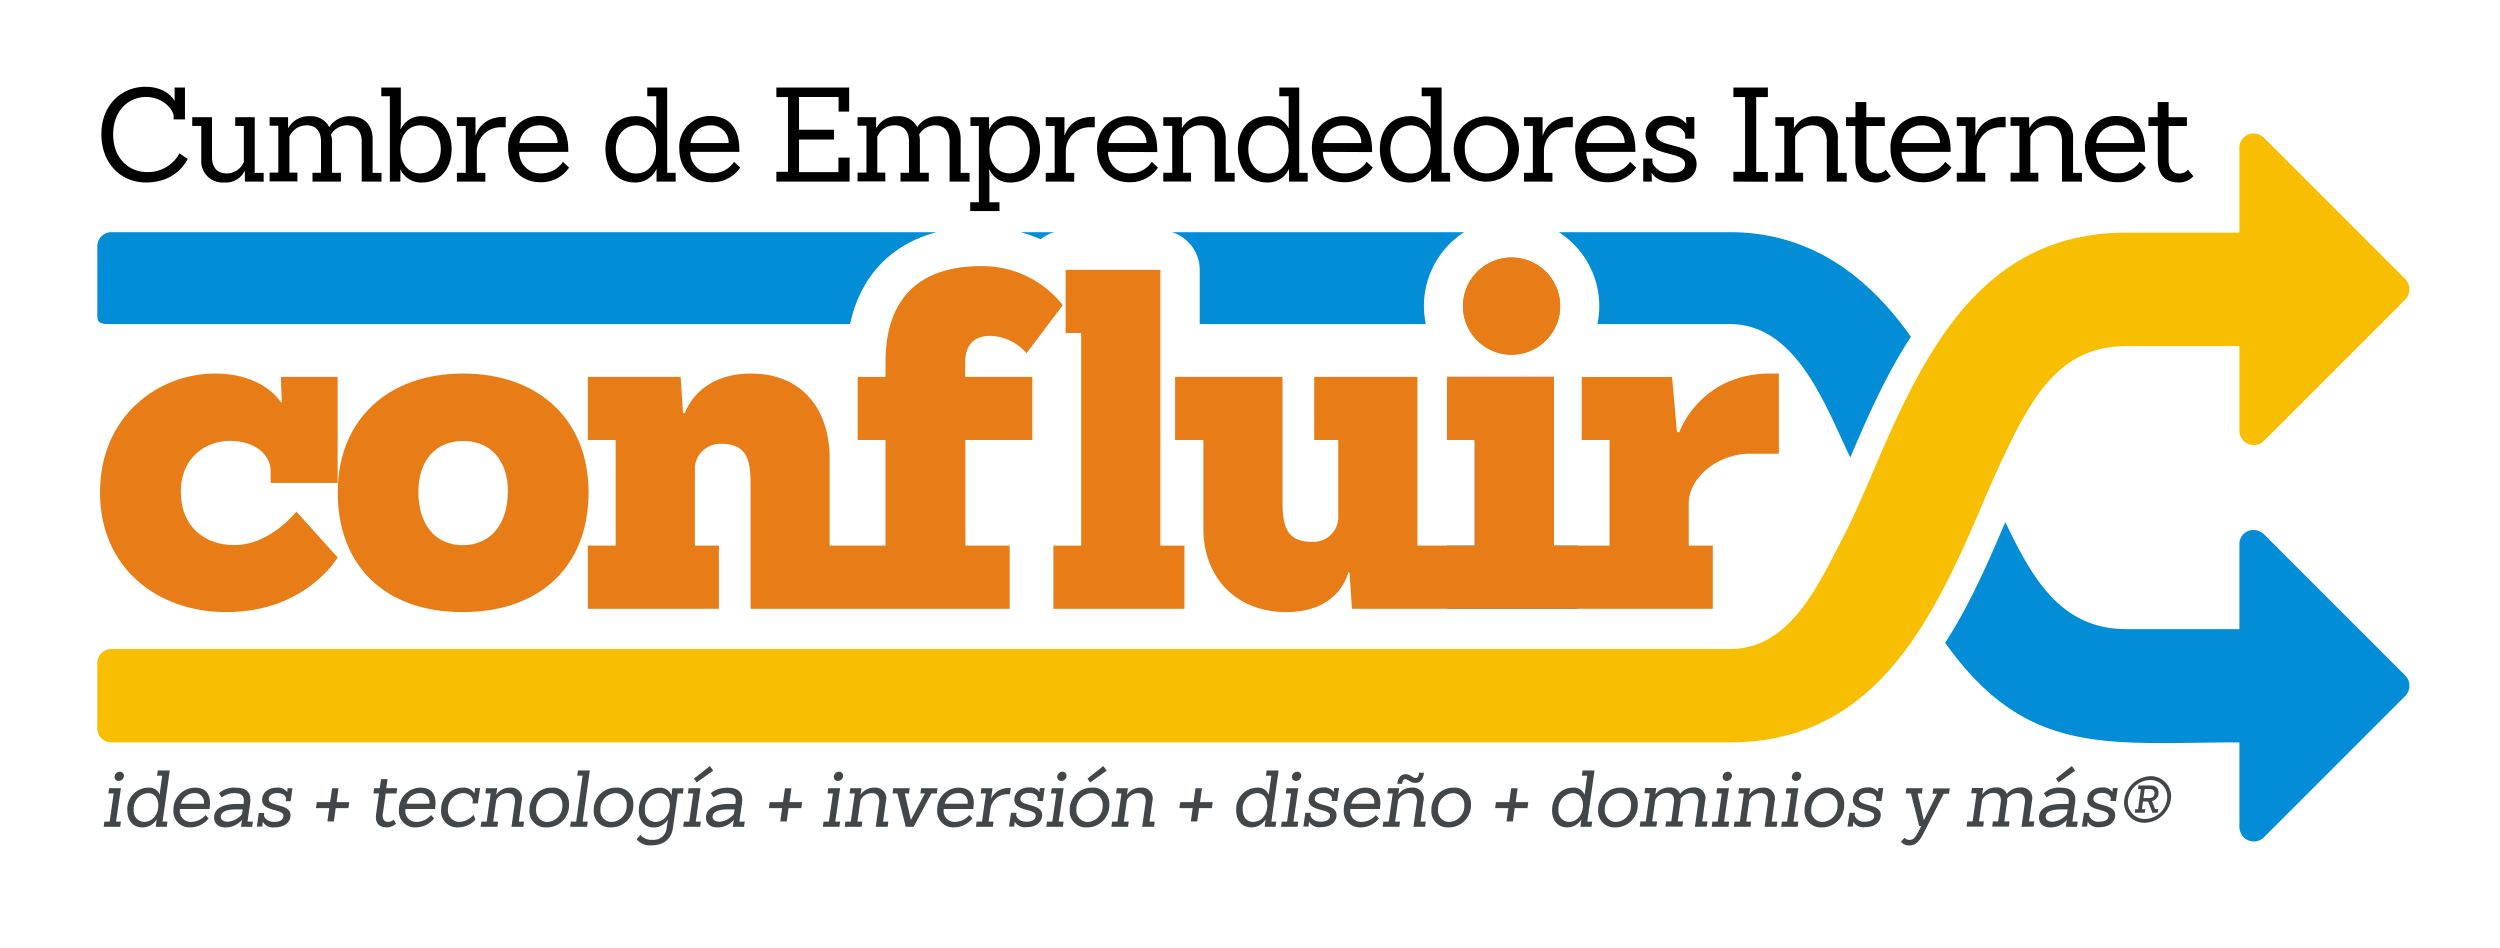 <?xml version="1.0" encoding="UTF-8"?> <svg xmlns="http://www.w3.org/2000/svg" id="Layer_1" data-name="Layer 1" viewBox="0 0 512 194.2"><defs><style>.cls-1{fill:none;}.cls-2{fill:#038dd6;}.cls-3{fill:#f8bf02;}.cls-4{fill:#424649;}.cls-5{fill:#e87d17;}</style></defs><path class="cls-1" d="M354.24,47.55H22.83a2.86,2.86,0,0,0-2.9,2.9V64.78c0,1.56,1.16,1.59,2.68,1.59H354.24c13.68,0,19.48,16.37,24.73,27.33,3.63-8.52,7.34-16.94,12.42-24.74-9.15-12.86-21-21.41-37.15-21.41"></path><path class="cls-1" d="M410.69,106.91c-3.62,8.52-7.34,17-12.32,24.74,13.21,18.56,26.3,20.53,44.42,20.53,4.88,0,10.13-.14,15.84-.14v17.4a3,3,0,0,0,2.9,2.9,3,3,0,0,0,2.08-.82l29-29a3,3,0,0,0,0-4.16L463.7,109.45a3.31,3.31,0,0,0-2.17-.91,2.86,2.86,0,0,0-2.9,2.9v17.4h-23.2c-13.68,0-19.48-11-24.74-21.93"></path><path class="cls-1" d="M461.53,27.35a2.86,2.86,0,0,0-2.9,2.9v17.4h-23.2c-29.45,0-41.23,24.28-51.29,47.66-2.17,5.17-4.44,10.42-7.07,15.5-5.07,9.78-10.78,22.12-22.83,22.12H22.83a2.86,2.86,0,0,0-2.9,2.9v13.31a2.86,2.86,0,0,0,2.9,2.9H354.24c29.45,0,41.23-24.29,51.29-47.67C407.7,99.21,410,94,412.59,88.88c5.08-9.79,10.79-18,22.84-18h23.2V88.24a2.92,2.92,0,0,0,2.9,2.9,3,3,0,0,0,2.08-.81l29-29a3.06,3.06,0,0,0,0-4.17L463.7,28.25a3.35,3.35,0,0,0-2.17-.9"></path><polygon class="cls-2" points="296.34 124.68 296.34 111.74 302.04 111.74 302.04 90.11 296.34 90.11 296.34 77.17 318.26 77.17 318.26 111.74 323.19 111.74 323.19 124.68 296.34 124.68"></polygon><path class="cls-2" d="M354.24,47.55h-35a18,18,0,0,1,8.29,15.14,18.52,18.52,0,0,1-.38,3.68h27.05c13.68,0,19.48,16.37,24.74,27.33,3.62-8.52,7.33-16.94,12.42-24.73C382.24,56.09,370.37,47.55,354.24,47.55Z"></path><path class="cls-2" d="M299.86,47.55H240a8.08,8.08,0,0,1,5.7,7.7V66.37H292a18.52,18.52,0,0,1-.38-3.68A18,18,0,0,1,299.86,47.55Z"></path><path class="cls-2" d="M215.93,47.55H209A30.82,30.82,0,0,1,213.13,49,8,8,0,0,1,215.93,47.55Z"></path><path class="cls-2" d="M22.83,47.55a2.87,2.87,0,0,0-2.9,2.9V64.78c0,1.56,1.15,1.59,2.68,1.59H174.09c2.11-9.75,8.33-16.34,17.74-18.82Z"></path><path class="cls-2" d="M410.69,106.91c-3.62,8.52-7.34,17-12.32,24.74,13.21,18.56,26.3,20.53,44.42,20.53,4.88,0,10.13-.14,15.84-.14v17.4a3,3,0,0,0,2.9,2.9,3,3,0,0,0,2.08-.82l29-29a3,3,0,0,0,0-4.16L463.7,109.45a3.31,3.31,0,0,0-2.17-.91,2.86,2.86,0,0,0-2.9,2.9v17.4h-23.2c-13.68,0-19.48-11-24.74-21.93"></path><path class="cls-3" d="M461.53,27.35a2.86,2.86,0,0,0-2.9,2.9v17.4h-23.2c-29.45,0-41.23,24.28-51.29,47.66-2.17,5.17-4.44,10.42-7.07,15.5-5.07,9.78-10.78,22.12-22.83,22.12H22.83a2.86,2.86,0,0,0-2.9,2.9v13.31a2.86,2.86,0,0,0,2.9,2.9H354.24c29.45,0,41.23-24.29,51.29-47.67C407.7,99.21,410,94,412.59,88.88c5.08-9.79,10.79-18,22.84-18h23.2V88.24a2.92,2.92,0,0,0,2.9,2.9,3,3,0,0,0,2.08-.81l29-29a3.06,3.06,0,0,0,0-4.17L463.7,28.25a3.35,3.35,0,0,0-2.17-.9"></path><path class="cls-4" d="M440.81,166.45l-.73-1.94c-.1-.24-.16-.36-.37-.36h-.83l-.21,1.57h.69l-.11.73h-2.06l.11-.73h.58l.56-4.11h-.58l.11-.74h2.47c.94,0,1.62.45,1.62,1.4a1.72,1.72,0,0,1-1.35,1.79,2.2,2.2,0,0,1,.22.48l.44,1.16H442l-.11.75Zm-.79-3c.82,0,1.22-.37,1.22-1.06,0-.51-.37-.79-1-.79h-1l-.26,1.85Z"></path><path class="cls-4" d="M439.15,168.51a4.15,4.15,0,0,1-4.15-4.24,5.63,5.63,0,0,1,5.5-5.31,4.16,4.16,0,0,1,4.15,4.25A5.63,5.63,0,0,1,439.15,168.51Zm4.7-5.24a3.42,3.42,0,0,0-3.46-3.52,4.64,4.64,0,0,0-4.6,4.45,3.43,3.43,0,0,0,3.47,3.53A4.64,4.64,0,0,0,443.85,163.27Z"></path><path class="cls-5" d="M69.15,114.16s-6.47,11.2-22.79,11.2c-14.2,0-25.88-9.08-25.88-24.53C20.48,85.09,32.55,76.5,44,76.5c10.14,0,13.52,5.89,13.52,5.89h.19l-.19-5.21H69.15V98.9H55.43V96.29c-.19-3.47-3.47-6-8.4-6-4.63,0-10,3.18-10,10.43s5,10.91,10.91,10.91c7.44,0,12.75-6.86,12.75-6.86Z"></path><path class="cls-5" d="M69.17,100.83C69.17,86,79.41,76.5,94.85,76.5s25.69,9.46,25.69,24.33-9.66,24.53-25.78,24.53S69.17,115.7,69.17,100.83Zm34.86-.09c0-6.47-3.57-10.43-9.18-10.43s-9.17,4-9.17,10.43,3.28,10.91,9.08,10.91S104,107.21,104,100.74Z"></path><path class="cls-5" d="M197.67,74.18c0-2.6,1.06-5.4,5.12-5.4a10.16,10.16,0,0,1,7.43,3.57l7.44-9.85a20.94,20.94,0,0,0-16.71-8c-12.84,0-19.6,6.76-19.6,19.7v3h-5.7V90.11h5.7v21.63H169.91V93.59c-.1-9.85-5.7-17.09-16.13-17.09-11,0-13.52,8.11-13.52,8.11h-.38l-.49-7.43h-19V90.11h5.7v21.63h-5.7v12.94h26.84V111.74h-4.92V95.52a5.25,5.25,0,0,1,5.41-4.63c5.4,0,6,3.57,6,8.4v25.39h53.07V111.74h-9.08V90.11h13.71V77.18H197.67Z"></path><polygon class="cls-5" points="237.65 111.74 237.65 55.26 218.24 55.26 218.24 68.2 221.43 68.2 221.43 111.74 215.73 111.74 215.73 124.68 242.57 124.68 242.57 111.74 237.65 111.74"></polygon><path class="cls-5" d="M309.57,72.64a9.95,9.95,0,1,1,9.95-10A9.94,9.94,0,0,1,309.57,72.64Z"></path><path class="cls-5" d="M309.57,72.64a9.95,9.95,0,1,0-9.95-10A9.94,9.94,0,0,0,309.57,72.64Z"></path><path class="cls-5" d="M362.56,76.5c-14.48,0-18.64,12-18.64,12h-.48l-1-11.29H323.94V90.11h5.69v21.63H318.26V77.18H296.34V90.11H302v21.63H290.29V77.18H269.15V90.11h4.92v16.23a5.1,5.1,0,0,1-5.41,4.63c-5.4,0-6-3.57-6-8.4V77.18h-22V90.11h5.79v18.16c0,9.85,6.57,17.09,17,17.09,11,0,12.65-8.11,12.65-8.11h.29l.48,7.43h73.91V111.74h-4.93v-8.59c0-5.6,6.28-10.23,12.46-10.23h6V76.5Z"></path><g id="Cumbre_de_Emprendedores_Internet" data-name="Cumbre de Emprendedores Internet"><path d="M38.44,32.55c-.43.83-2.57,4.82-8.56,4.82-5.09,0-9.12-3.86-9.12-9.92s4.27-9.68,9-9.68c3.51,0,5.25,1.71,6,2.87l0-2.71h2.12v6.52H35.57v-.59c0-1.45-2.28-4-5.69-4-3.22,0-6.7,2.47-6.7,7.65s3.48,7.73,6.84,7.73a7.29,7.29,0,0,0,6.73-3.84Z"></path><path d="M50.15,37.19V35.07h-.08a4.27,4.27,0,0,1-4.18,2.3,4.35,4.35,0,0,1-4.67-4.66V25.79H39.37V24h4.05v8.18c0,2,1,3.33,2.95,3.33a3.77,3.77,0,0,0,3.57-2.34V25.79H48.17V24h4v11.4H54v1.8Z"></path><path d="M74.08,37.19V29c0-2-1-3.33-3-3.33a3.81,3.81,0,0,0-3.3,1.9A4.86,4.86,0,0,1,68,28.66v6.73h1.82v1.8H64v-1.8h1.74V29c0-2-.94-3.33-2.92-3.33A3.79,3.79,0,0,0,59.27,28v7.35h1.64v1.8H55.22v-1.8H57v-9.6H55.22V24H59l0,2.15h.08a4.73,4.73,0,0,1,4.35-2.34,4.14,4.14,0,0,1,4,2.23,4.85,4.85,0,0,1,4.32-2.23c2.89,0,4.56,1.85,4.56,4.67v6.92h1.82v1.8Z"></path><path d="M79.84,37.19V19.72H78.09V17.93h4v7.45c0,.11-.08,1.05-.08,1.05h.08a4.59,4.59,0,0,1,4.4-2.63c3.65,0,6,2.76,6,6.71,0,4.18-2.47,6.86-6,6.86A4.62,4.62,0,0,1,82,34.67h0v2.52Zm10.43-6.66c0-3-1.85-4.85-4.16-4.85S82,27.42,82,30.56s1.77,4.94,4.07,4.94S90.27,33.51,90.27,30.53Z"></path><path d="M93.57,37.19v-1.8h1.82v-9.6H93.57V24h3.81v3.67h.08s.91-3.73,5.76-3.73h.35v2.12h-.91a4.87,4.87,0,0,0-5,4.83v4.51h1.74v1.8Z"></path><path d="M106.33,31.1a4.32,4.32,0,0,0,4.45,4.4,5.31,5.31,0,0,0,4.51-2.36l1.26,1.18a6.84,6.84,0,0,1-5.9,3c-3.62,0-6.58-2.54-6.58-6.84a6.33,6.33,0,0,1,6.31-6.73c3.94,0,6,2.58,6,7v.35Zm7.86-1.8a3.54,3.54,0,0,0-3.73-3.62,4,4,0,0,0-4.08,3.62Z"></path><path d="M134.46,37.19V34.56h0A4.7,4.7,0,0,1,130,37.37c-3.57,0-6-2.68-6-6.86,0-4,2.42-6.71,6.06-6.71a4.52,4.52,0,0,1,4.35,2.5h0s0-.46,0-.75V19.72h-1.85V17.93h4.08V35.39h1.74v1.8Zm-.1-6.63c0-3.14-1.88-4.88-4.08-4.88s-4.16,1.82-4.16,4.85,1.74,5,4.16,5S134.36,33.59,134.36,30.56Z"></path><path d="M141.37,31.1a4.33,4.33,0,0,0,4.46,4.4,5.27,5.27,0,0,0,4.5-2.36l1.26,1.18a6.82,6.82,0,0,1-5.9,3c-3.62,0-6.57-2.54-6.57-6.84a6.32,6.32,0,0,1,6.3-6.73c4,0,6,2.58,6,7v.35Zm7.86-1.8a3.53,3.53,0,0,0-3.73-3.62,4,4,0,0,0-4.07,3.62Z"></path><path d="M159,37.19v-2h2.39V19.88H159V17.93h14.91l0,4.93h-2.17v-3h-8.1v6.71h7.16v2h-7.16v6.68h8.07V32.28H174l0,4.91Z"></path><path d="M194.48,37.19V29c0-2-1-3.33-2.95-3.33a3.81,3.81,0,0,0-3.3,1.9,4.86,4.86,0,0,1,.16,1.08v6.73h1.83v1.8h-5.8v-1.8h1.74V29c0-2-.93-3.33-2.92-3.33A3.79,3.79,0,0,0,179.67,28v7.35h1.64v1.8h-5.69v-1.8h1.83v-9.6h-1.83V24h3.81l0,2.15h.09a4.7,4.7,0,0,1,4.34-2.34,4.14,4.14,0,0,1,4,2.23,4.85,4.85,0,0,1,4.32-2.23c2.89,0,4.56,1.85,4.56,4.67v6.92h1.82v1.8Z"></path><path d="M198.7,43.22V41.43h1.77V25.79h-1.72V24h3.81l0,2.44h.06A4.71,4.71,0,0,1,207,23.8c3.57,0,6,2.63,6,6.76,0,4-2.34,6.81-6,6.81a4.56,4.56,0,0,1-4.37-2.62h-.09s.09.85.09,1.23v5.45h2.06v1.79Zm12.18-12.61c0-3.05-1.8-4.93-4.13-4.93-2.07,0-4.11,1.58-4.11,5.12,0,3,2,4.7,4.11,4.7C209.11,35.5,210.88,33.57,210.88,30.61Z"></path><path d="M214.17,37.19v-1.8H216v-9.6h-1.83V24H218v3.67h.08s.91-3.73,5.77-3.73h.35v2.12h-.92a4.88,4.88,0,0,0-5,4.83v4.51H220v1.8Z"></path><path d="M226.93,31.1a4.32,4.32,0,0,0,4.45,4.4,5.29,5.29,0,0,0,4.51-2.36l1.26,1.18a6.82,6.82,0,0,1-5.9,3c-3.62,0-6.57-2.54-6.57-6.84A6.32,6.32,0,0,1,231,23.8c3.94,0,6,2.58,6,7v.35Zm7.86-1.8a3.54,3.54,0,0,0-3.73-3.62A4,4,0,0,0,227,29.3Z"></path><path d="M248.78,37.19V29c0-2-.93-3.33-2.92-3.33A3.78,3.78,0,0,0,242.29,28v7.38h1.64v1.8h-5.69v-1.8h1.83v-9.6h-1.83V24h3.81l0,2.15h.08a4.66,4.66,0,0,1,4.32-2.34c2.89,0,4.58,1.85,4.58,4.67v6.92h1.83v1.8Z"></path><path d="M264,37.19V34.56h0a4.7,4.7,0,0,1-4.48,2.81c-3.57,0-6-2.68-6-6.86,0-4,2.42-6.71,6.06-6.71a4.52,4.52,0,0,1,4.35,2.5h0s0-.46,0-.75V19.72H262V17.93h4.08V35.39h1.74v1.8Zm-.1-6.63c0-3.14-1.88-4.88-4.08-4.88s-4.16,1.82-4.16,4.85,1.75,5,4.16,5S263.92,33.59,263.92,30.56Z"></path><path d="M270.93,31.1a4.33,4.33,0,0,0,4.46,4.4,5.27,5.27,0,0,0,4.5-2.36l1.26,1.18a6.82,6.82,0,0,1-5.9,3c-3.62,0-6.57-2.54-6.57-6.84A6.32,6.32,0,0,1,275,23.8c3.95,0,6,2.58,6,7v.35Zm7.86-1.8a3.53,3.53,0,0,0-3.72-3.62A4,4,0,0,0,271,29.3Z"></path><path d="M293.08,37.19V34.56h0a4.7,4.7,0,0,1-4.48,2.81c-3.57,0-6-2.68-6-6.86,0-4,2.42-6.71,6.07-6.71a4.52,4.52,0,0,1,4.34,2.5h0s0-.46,0-.75V19.72h-1.85V17.93h4.08V35.39h1.74v1.8ZM293,30.56c0-3.14-1.88-4.88-4.08-4.88s-4.16,1.82-4.16,4.85,1.75,5,4.16,5S293,33.59,293,30.56Z"></path><path d="M297.73,30.53a6.68,6.68,0,1,1,13.36,0,6.68,6.68,0,1,1-13.36,0Zm11.11,0c0-3.06-2.1-4.88-4.43-4.88A4.53,4.53,0,0,0,300,30.56c0,3,2,4.94,4.43,4.94S308.84,33.59,308.84,30.56Z"></path><path d="M312.11,37.19v-1.8h1.82v-9.6h-1.82V24h3.81v3.67H316s.91-3.73,5.76-3.73h.35v2.12h-.91a4.87,4.87,0,0,0-5,4.83v4.51h1.74v1.8Z"></path><path d="M324.87,31.1a4.32,4.32,0,0,0,4.45,4.4,5.31,5.31,0,0,0,4.51-2.36l1.26,1.18a6.85,6.85,0,0,1-5.91,3c-3.62,0-6.57-2.54-6.57-6.84a6.33,6.33,0,0,1,6.31-6.73c3.94,0,6,2.58,6,7v.35Zm7.86-1.8A3.54,3.54,0,0,0,329,25.68a4,4,0,0,0-4.08,3.62Z"></path><path d="M338.3,35.44h-.05s.05,1.67.05,1.75h-1.77l0-4.72h1.88v.88a3.8,3.8,0,0,0,3.81,2.15c1.9,0,2.89-.7,2.89-1.93,0-2.79-8.1-1.29-8.1-6,0-2.39,2-3.81,4.51-3.81a4.51,4.51,0,0,1,3.81,1.56h.05s-.08-1.32-.08-1.34H347v4.42h-1.88v-.72c0-.7-.88-2-3.32-2-1.34,0-2.58.62-2.58,1.9,0,3,8.24,1.43,8.24,6,0,2-1.37,3.78-4.94,3.78C339.75,37.37,338.54,35.9,338.3,35.44Z"></path><path d="M355,37.19v-2h2.39V19.88H355V17.93h7.06v1.95h-2.39V35.23h2.39v2Z"></path><path d="M374.13,37.19V29c0-2-.93-3.33-2.92-3.33A3.78,3.78,0,0,0,367.64,28v7.38h1.64v1.8h-5.69v-1.8h1.83v-9.6h-1.83V24h3.81l0,2.15h.09a4.65,4.65,0,0,1,4.31-2.34,4.29,4.29,0,0,1,4.59,4.67v6.92h1.82v1.8Z"></path><path d="M387.26,36.09a4.07,4.07,0,0,1-3,1.28c-2.68,0-4.29-1.52-4.29-4.56v-7h-1.91V24H380V20.9h2.22V24H386v1.8h-3.76v7c0,1.8.83,2.74,2.28,2.74a2.29,2.29,0,0,0,1.69-.78Z"></path><path d="M389.43,31.1a4.33,4.33,0,0,0,4.46,4.4,5.27,5.27,0,0,0,4.5-2.36l1.26,1.18a6.81,6.81,0,0,1-5.9,3c-3.62,0-6.57-2.54-6.57-6.84a6.32,6.32,0,0,1,6.3-6.73c3.95,0,6,2.58,6,7v.35Zm7.86-1.8a3.52,3.52,0,0,0-3.72-3.62,4,4,0,0,0-4.08,3.62Z"></path><path d="M400.75,37.19v-1.8h1.82v-9.6h-1.82V24h3.81v3.67h.08s.91-3.73,5.76-3.73h.35v2.12h-.91a4.88,4.88,0,0,0-5,4.83v4.51h1.74v1.8Z"></path><path d="M422.3,37.19V29c0-2-.94-3.33-2.92-3.33A3.78,3.78,0,0,0,415.81,28v7.38h1.64v1.8h-5.69v-1.8h1.82v-9.6h-1.82V24h3.81l0,2.15h.08a4.66,4.66,0,0,1,4.32-2.34,4.29,4.29,0,0,1,4.59,4.67v6.92h1.82v1.8Z"></path><path d="M429.25,31.1a4.32,4.32,0,0,0,4.45,4.4,5.29,5.29,0,0,0,4.51-2.36l1.26,1.18a6.82,6.82,0,0,1-5.9,3c-3.62,0-6.57-2.54-6.57-6.84a6.32,6.32,0,0,1,6.3-6.73c3.95,0,6,2.58,6,7v.35Zm7.86-1.8a3.54,3.54,0,0,0-3.73-3.62,4,4,0,0,0-4.07,3.62Z"></path><path d="M449.21,36.09a4,4,0,0,1-3,1.28c-2.68,0-4.29-1.52-4.29-4.56v-7H440V24h1.9V20.9h2.23V24h3.75v1.8h-3.75v7c0,1.8.83,2.74,2.28,2.74a2.34,2.34,0,0,0,1.69-.78Z"></path></g><g id="ideas"><path class="cls-4" d="M21.23,169.33l.14-1.07h1.09l.82-5.76H22.19l.15-1.08h2.42l-1,6.84h1l-.14,1.07Zm3.05-9.39a.8.8,0,0,1-.82-.82,1.12,1.12,0,0,1,1.1-1.08.84.84,0,0,1,.82.85A1.11,1.11,0,0,1,24.28,159.94Z"></path><path class="cls-4" d="M31.89,169.33l.21-1.57h0a3.32,3.32,0,0,1-2.91,1.69c-1.9,0-3.11-1.36-3.11-3.46a4.36,4.36,0,0,1,4.27-4.68,2.29,2.29,0,0,1,2.39,1.49h0s0-.27,0-.45l.48-3.49H32.16l.16-1.07h2.45l-1.48,10.47h1l-.14,1.07Zm.53-4.45c0-1.56-.9-2.45-2.08-2.45a3.12,3.12,0,0,0-2.94,3.4,2.19,2.19,0,0,0,2.12,2.49C31.07,168.32,32.42,167,32.42,164.88Z"></path><path class="cls-4" d="M36.87,165.68a2.21,2.21,0,0,0,2.3,2.64,3.8,3.8,0,0,0,2.91-1.41l.65.7a4.83,4.83,0,0,1-3.8,1.84,3.28,3.28,0,0,1-3.41-3.51,4.47,4.47,0,0,1,4.41-4.63c2.36,0,3.39,1.54,3,4.16l0,.21Zm4.88-1.08a1.82,1.82,0,0,0-1.93-2.17,2.82,2.82,0,0,0-2.75,2.17Z"></path><path class="cls-4" d="M49.35,169.33l.21-1.43h0a4.38,4.38,0,0,1-3.36,1.56c-1.37,0-2.35-.74-2.35-2,0-2,1.94-2.81,4.7-2.81h1.35l0-.21c.24-1.53-.58-2-1.82-2a3.93,3.93,0,0,0-2.65.89l-.58-.85a4.45,4.45,0,0,1,3.44-1.16c2.07,0,3.26.87,2.93,3.21l-.53,3.74H51.8l-.16,1.07Zm.35-3.57H48.42c-1.74,0-3.2.37-3.2,1.53,0,.6.5,1,1.48,1a4.36,4.36,0,0,0,2.88-1.56Z"></path><path class="cls-4" d="M53.82,168.29h0s-.11,1-.11,1H52.61L53,166.5h1.13l-.08.53s.29,1.29,2.11,1.29c1.25,0,1.89-.48,1.89-1.25,0-1.48-4.37-.79-4.37-3.24,0-1.56,1.38-2.52,3-2.52a2.34,2.34,0,0,1,2.15.93h0l.06-.8h1l-.37,2.65H58.52l.06-.43c.07-.42-.37-1.23-1.83-1.23-.87,0-1.71.42-1.71,1.24,0,1.59,4.46.87,4.46,3.27,0,1.24-.93,2.51-3.3,2.51A2.41,2.41,0,0,1,53.82,168.29Z"></path></g><path id="_" data-name="+" class="cls-4" d="M67.05,168.24l.38-2.73H64.71l.18-1.24h2.72l.4-2.83h1.32l-.4,2.83h2.6l-.17,1.24H68.75l-.38,2.73Z"></path><g id="technologia"><path class="cls-4" d="M81.11,168.67a2.79,2.79,0,0,1-1.9.78c-1.61,0-2.44-.92-2.18-2.74l.59-4.21H76.48l.14-1.08h1.15l.27-1.85h1.33l-.27,1.85h2.25l-.14,1.08H79l-.6,4.18c-.14,1.08.27,1.64,1.14,1.64a1.57,1.57,0,0,0,1.08-.47Z"></path><path class="cls-4" d="M83.05,165.68a2.21,2.21,0,0,0,2.3,2.64,3.8,3.8,0,0,0,2.91-1.41l.65.7a4.83,4.83,0,0,1-3.8,1.84,3.28,3.28,0,0,1-3.41-3.51,4.47,4.47,0,0,1,4.41-4.63c2.36,0,3.39,1.54,3,4.16l0,.21Zm4.88-1.08A1.82,1.82,0,0,0,86,162.43a2.82,2.82,0,0,0-2.75,2.17Z"></path><path class="cls-4" d="M97.34,167.71c.11.21-1.29,1.74-3.59,1.74a3.28,3.28,0,0,1-3.41-3.51,4.47,4.47,0,0,1,4.44-4.63,2.5,2.5,0,0,1,2.38,1.19h0l.16-1.1h1l-.45,3.14H96.76l.07-.47c.09-.69-.63-1.64-2-1.64a3.25,3.25,0,0,0-3.09,3.35,2.33,2.33,0,0,0,2.3,2.54,3.88,3.88,0,0,0,2.92-1.45Z"></path><path class="cls-4" d="M104.75,169.33l.69-4.9c.17-1.21-.29-2-1.48-2a2.7,2.7,0,0,0-2.33,1.4l-.62,4.43h1l-.15,1.07H98.43l.15-1.07h1.09l.82-5.76H99.4l.14-1.08h2.29l-.2,1.29h.05a3.29,3.29,0,0,1,2.78-1.4,2.21,2.21,0,0,1,2.37,2.8l-.58,4.15h1.08l-.15,1.07Z"></path><path class="cls-4" d="M108.43,165.94a4.5,4.5,0,0,1,4.63-4.63,3.28,3.28,0,0,1,3.48,3.47,4.52,4.52,0,0,1-4.64,4.67A3.29,3.29,0,0,1,108.43,165.94Zm6.74-1a2.28,2.28,0,0,0-2.27-2.5,3.2,3.2,0,0,0-3.1,3.36,2.29,2.29,0,0,0,2.26,2.53A3.21,3.21,0,0,0,115.17,164.93Z"></path><path class="cls-4" d="M116.76,169.33l.15-1.07H118l1.32-9.4h-1.11l.16-1.07h2.43l-1.48,10.47h1.06l-.15,1.07Z"></path><path class="cls-4" d="M121.6,165.94a4.5,4.5,0,0,1,4.64-4.63,3.27,3.27,0,0,1,3.47,3.47,4.52,4.52,0,0,1-4.63,4.67A3.29,3.29,0,0,1,121.6,165.94Zm6.74-1a2.28,2.28,0,0,0-2.27-2.5,3.21,3.21,0,0,0-3.1,3.36,2.29,2.29,0,0,0,2.27,2.53A3.2,3.2,0,0,0,128.34,164.93Z"></path><path class="cls-4" d="M130.38,171.89l.77-.9a2.9,2.9,0,0,0,2.46,1,2.65,2.65,0,0,0,2.91-2.33l.26-1.83a3.36,3.36,0,0,1-2.88,1.64c-1.93,0-3.07-1.44-3.07-3.45,0-2.81,1.84-4.69,4.23-4.69a2.44,2.44,0,0,1,2.46,1.57h0l.18-1.46H140l-.15,1.08H138.8l-1,7.14c-.34,2.38-2.16,3.46-4.33,3.46A3.61,3.61,0,0,1,130.38,171.89Zm6.8-7c0-1.56-.89-2.45-2.09-2.45a3.13,3.13,0,0,0-3,3.43,2.18,2.18,0,0,0,2.11,2.46C135.8,168.32,137.18,167,137.18,164.88Z"></path><polygon class="cls-4" points="139.92 169.33 140.06 168.26 141.16 168.26 141.98 162.5 140.88 162.5 141.03 161.42 143.46 161.42 142.49 168.26 143.54 168.26 143.39 169.33 139.92 169.33"></polygon><path class="cls-4" d="M150.08,169.33l.21-1.43h0a4.34,4.34,0,0,1-3.36,1.56c-1.36,0-2.35-.74-2.35-2,0-2,2-2.81,4.7-2.81h1.35l0-.21c.24-1.53-.58-2-1.81-2a4,4,0,0,0-2.66.89l-.58-.85s1-1.16,3.45-1.16c2.07,0,3.26.87,2.92,3.21l-.53,3.74h1.11l-.16,1.07Zm.35-3.57h-1.29c-1.73,0-3.2.37-3.2,1.53,0,.6.5,1,1.48,1a4.31,4.31,0,0,0,2.88-1.56Z"></path></g><path id="_2" data-name="+" class="cls-4" d="M159.8,168.24l.38-2.73h-2.71l.17-1.24h2.72l.4-2.83h1.32l-.4,2.83h2.6l-.17,1.24H161.5l-.38,2.73Z"></path><g id="inversion"><path class="cls-4" d="M168.52,169.33l.14-1.07h1.1l.82-5.76h-1.09l.14-1.08h2.43l-1,6.84h1l-.15,1.07Zm3.06-9.39a.8.8,0,0,1-.82-.82,1.11,1.11,0,0,1,1.09-1.08.83.83,0,0,1,.82.85A1.1,1.1,0,0,1,171.58,159.94Z"></path><path class="cls-4" d="M179.35,169.33l.69-4.9c.16-1.21-.29-2-1.48-2a2.7,2.7,0,0,0-2.33,1.4l-.63,4.43h1l-.14,1.07H173l.14-1.07h1.1l.82-5.76H174l.15-1.08h2.28l-.19,1.29h.05a3.27,3.27,0,0,1,2.78-1.4,2.21,2.21,0,0,1,2.36,2.8l-.58,4.15h1.08l-.14,1.07Z"></path><path class="cls-4" d="M185.5,169.33l-1.71-6.83h-1l.14-1.08h3.38l-.14,1.08h-.87l1.25,5.42h0l2.87-5.42h-.92l.14-1.08H192l-.14,1.08h-1.1l-3.65,6.83Z"></path><path class="cls-4" d="M193.29,165.68a2.21,2.21,0,0,0,2.3,2.64,3.82,3.82,0,0,0,2.91-1.41l.64.7a4.78,4.78,0,0,1-3.79,1.84,3.28,3.28,0,0,1-3.41-3.51,4.47,4.47,0,0,1,4.4-4.63c2.37,0,3.4,1.54,3,4.16l0,.21Zm4.87-1.08a1.81,1.81,0,0,0-1.93-2.17,2.82,2.82,0,0,0-2.75,2.17Z"></path><path class="cls-4" d="M199.87,169.33l.15-1.07h1.09l.82-5.76h-1.09l.14-1.08h2.29l-.31,2.2h0a3.89,3.89,0,0,1,3.76-2.23H207l-.18,1.27h-.54a3.47,3.47,0,0,0-3.43,2.89l-.38,2.71h1l-.14,1.07Z"></path><path class="cls-4" d="M207.82,168.29h0s-.11,1-.11,1h-1.07l.42-2.83h1.13l-.08.53s.29,1.29,2.11,1.29c1.25,0,1.89-.48,1.89-1.25,0-1.48-4.37-.79-4.37-3.24,0-1.56,1.38-2.52,3-2.52a2.34,2.34,0,0,1,2.15.93h0l.06-.8h1l-.37,2.65h-1.12l.06-.43c.07-.42-.37-1.23-1.83-1.23-.87,0-1.71.42-1.71,1.24,0,1.59,4.46.87,4.46,3.27,0,1.24-.93,2.51-3.3,2.51A2.41,2.41,0,0,1,207.82,168.29Z"></path><path class="cls-4" d="M214.28,169.33l.15-1.07h1.09l.82-5.76h-1.09l.14-1.08h2.43l-1,6.84h1l-.14,1.07Zm3.06-9.39a.8.8,0,0,1-.82-.82,1.11,1.11,0,0,1,1.09-1.08.83.83,0,0,1,.82.85A1.1,1.1,0,0,1,217.34,159.94Z"></path><path class="cls-4" d="M219.08,165.94a4.5,4.5,0,0,1,4.63-4.63,3.28,3.28,0,0,1,3.48,3.47,4.52,4.52,0,0,1-4.64,4.67A3.29,3.29,0,0,1,219.08,165.94Zm6.74-1a2.28,2.28,0,0,0-2.27-2.5,3.2,3.2,0,0,0-3.1,3.36,2.29,2.29,0,0,0,2.26,2.53A3.21,3.21,0,0,0,225.82,164.93Z"></path><path class="cls-4" d="M233.91,169.33l.7-4.9c.15-1.21-.29-2-1.48-2a2.71,2.71,0,0,0-2.34,1.4l-.62,4.43h1l-.15,1.07h-3.41l.15-1.07h1.09l.82-5.76h-1.09l.14-1.08H231l-.2,1.29h.05a3.29,3.29,0,0,1,2.78-1.4,2.21,2.21,0,0,1,2.37,2.8l-.58,4.15h1.08l-.15,1.07Z"></path></g><path id="_3" data-name="+" class="cls-4" d="M243.88,168.24l.38-2.73h-2.72l.18-1.24h2.72l.4-2.83h1.32l-.4,2.83h2.6l-.17,1.24h-2.61l-.39,2.73Z"></path><g id="diseno"><path class="cls-4" d="M259,169.33l.2-1.57h0a3.32,3.32,0,0,1-2.91,1.69c-1.9,0-3.11-1.36-3.11-3.46a4.36,4.36,0,0,1,4.27-4.68,2.29,2.29,0,0,1,2.39,1.49h0a3.13,3.13,0,0,1,.05-.45l.48-3.49h-1.11l.16-1.07h2.44l-1.48,10.47h1l-.15,1.07Zm.53-4.45c0-1.56-.91-2.45-2.08-2.45a3.12,3.12,0,0,0-2.94,3.4c0,1.49.83,2.49,2.12,2.49C258.2,168.32,259.55,167,259.55,164.88Z"></path><path class="cls-4" d="M262.35,169.33l.15-1.07h1.09l.82-5.76h-1.09l.14-1.08h2.43l-1,6.84h1l-.15,1.07Zm3.06-9.39a.8.8,0,0,1-.82-.82,1.11,1.11,0,0,1,1.09-1.08.83.83,0,0,1,.82.85A1.1,1.1,0,0,1,265.41,159.94Z"></path><path class="cls-4" d="M268.1,168.29h0s-.12,1-.12,1h-1.06l.42-2.83h1.12l-.08.53s.29,1.29,2.11,1.29c1.26,0,1.9-.48,1.9-1.25,0-1.48-4.38-.79-4.38-3.24,0-1.56,1.39-2.52,3-2.52a2.37,2.37,0,0,1,2.15.93h0l.07-.8h1l-.37,2.65h-1.13l.07-.43c.06-.42-.37-1.23-1.83-1.23-.87,0-1.71.42-1.71,1.24,0,1.59,4.46.87,4.46,3.27,0,1.24-.94,2.51-3.3,2.51A2.41,2.41,0,0,1,268.1,168.29Z"></path><path class="cls-4" d="M276.56,165.68a2.21,2.21,0,0,0,2.3,2.64,3.82,3.82,0,0,0,2.91-1.41l.64.7a4.78,4.78,0,0,1-3.79,1.84,3.28,3.28,0,0,1-3.41-3.51,4.47,4.47,0,0,1,4.4-4.63c2.37,0,3.4,1.54,3,4.16l0,.21Zm4.87-1.08a1.81,1.81,0,0,0-1.93-2.17,2.82,2.82,0,0,0-2.75,2.17Z"></path><path class="cls-4" d="M289.47,169.33l.69-4.9c.16-1.21-.29-2-1.48-2a2.7,2.7,0,0,0-2.33,1.4l-.63,4.43h1l-.14,1.07h-3.41l.14-1.07h1.1l.82-5.76h-1.1l.15-1.08h2.28l-.19,1.29h0a3.27,3.27,0,0,1,2.78-1.4,2.2,2.2,0,0,1,2.36,2.8l-.57,4.15H292l-.14,1.07Z"></path><path class="cls-4" d="M293.15,165.94a4.5,4.5,0,0,1,4.63-4.63,3.27,3.27,0,0,1,3.47,3.47,4.51,4.51,0,0,1-4.63,4.67A3.29,3.29,0,0,1,293.15,165.94Zm6.74-1a2.29,2.29,0,0,0-2.27-2.5,3.21,3.21,0,0,0-3.11,3.36,2.29,2.29,0,0,0,2.27,2.53A3.21,3.21,0,0,0,299.89,164.93Z"></path></g><path id="_4" data-name="+" class="cls-4" d="M308.53,168.24l.39-2.73H306.2l.17-1.24h2.72l.4-2.83h1.32l-.4,2.83H313l-.18,1.24h-2.61l-.38,2.73Z"></path><g id="dominios"><path class="cls-4" d="M323.67,169.33l.21-1.57h0a3.32,3.32,0,0,1-2.91,1.69c-1.9,0-3.1-1.36-3.1-3.46,0-2.7,1.81-4.68,4.26-4.68a2.32,2.32,0,0,1,2.4,1.49h0s0-.27.05-.45l.48-3.49h-1.11l.16-1.07h2.45l-1.48,10.47h1l-.14,1.07Zm.53-4.45c0-1.56-.9-2.45-2.07-2.45a3.12,3.12,0,0,0-2.95,3.4,2.2,2.2,0,0,0,2.13,2.49C322.85,168.32,324.2,167,324.2,164.88Z"></path><path class="cls-4" d="M327.3,165.94a4.5,4.5,0,0,1,4.64-4.63,3.27,3.27,0,0,1,3.47,3.47,4.52,4.52,0,0,1-4.63,4.67A3.29,3.29,0,0,1,327.3,165.94Zm6.74-1a2.28,2.28,0,0,0-2.26-2.5,3.21,3.21,0,0,0-3.11,3.36,2.29,2.29,0,0,0,2.27,2.53A3.2,3.2,0,0,0,334,164.93Z"></path><path class="cls-4" d="M347.12,169.33l.69-4.9c.17-1.21-.3-2-1.49-2a2.73,2.73,0,0,0-2.14,1.15,2.27,2.27,0,0,1,0,.64l-.57,4h1.08l-.14,1.07h-3.48l.15-1.07h1.06l.53-3.83c.18-1.21-.29-2-1.48-2a2.67,2.67,0,0,0-2.33,1.42l-.63,4.41h1l-.14,1.07h-3.41l.14-1.07h1.1l.82-5.76h-1.1l.15-1.08h2.28l-.19,1.29h.05a3.31,3.31,0,0,1,2.79-1.4,2.11,2.11,0,0,1,2.21,1.33,3.46,3.46,0,0,1,2.78-1.33,2.2,2.2,0,0,1,2.35,2.8l-.58,4.15h1.08l-.15,1.07Z"></path><path class="cls-4" d="M350.55,169.33l.14-1.07h1.1l.82-5.76h-1.09l.14-1.08h2.43l-1,6.84h1.05l-.15,1.07Zm3.06-9.39a.8.8,0,0,1-.82-.82,1.11,1.11,0,0,1,1.09-1.08.83.83,0,0,1,.82.85A1.1,1.1,0,0,1,353.61,159.94Z"></path><path class="cls-4" d="M361.38,169.33l.69-4.9c.16-1.21-.29-2-1.48-2a2.7,2.7,0,0,0-2.33,1.4l-.63,4.43h1l-.14,1.07h-3.41l.14-1.07h1.1l.82-5.76H356l.15-1.08h2.28l-.19,1.29h.05a3.27,3.27,0,0,1,2.78-1.4,2.21,2.21,0,0,1,2.36,2.8l-.58,4.15H364l-.14,1.07Z"></path><path class="cls-4" d="M364.79,169.33l.14-1.07H366l.83-5.76h-1.1l.15-1.08h2.42l-1,6.84h1l-.14,1.07Zm3-9.39a.8.8,0,0,1-.82-.82,1.12,1.12,0,0,1,1.1-1.08.84.84,0,0,1,.82.85A1.11,1.11,0,0,1,367.84,159.94Z"></path><path class="cls-4" d="M369.58,165.94a4.5,4.5,0,0,1,4.64-4.63,3.27,3.27,0,0,1,3.47,3.47,4.51,4.51,0,0,1-4.63,4.67A3.29,3.29,0,0,1,369.58,165.94Zm6.74-1a2.28,2.28,0,0,0-2.26-2.5,3.21,3.21,0,0,0-3.11,3.36,2.29,2.29,0,0,0,2.27,2.53A3.2,3.2,0,0,0,376.32,164.93Z"></path><path class="cls-4" d="M379.55,168.29h0s-.12,1-.12,1h-1.06l.42-2.83h1.13l-.08.53a1.93,1.93,0,0,0,2.1,1.29c1.26,0,1.9-.48,1.9-1.25,0-1.48-4.37-.79-4.37-3.24,0-1.56,1.38-2.52,3-2.52a2.35,2.35,0,0,1,2.15.93h0l.07-.8h1l-.37,2.65h-1.12l.06-.43c.06-.42-.37-1.23-1.83-1.23-.87,0-1.71.42-1.71,1.24,0,1.59,4.46.87,4.46,3.27,0,1.24-.94,2.51-3.3,2.51A2.41,2.41,0,0,1,379.55,168.29Z"></path></g><path id="y" class="cls-4" d="M393.51,169.16h-.46l-1.69-6.66h-1.08l.15-1.08h3.31l-.15,1.08h-.86L394,168h0l2.7-5.45h-.91l.14-1.08h3.38l-.15,1.08h-1.09l-4,7.86c-.87,1.71-1.58,2.74-3.09,2.74a2.13,2.13,0,0,1-1.68-.78l.76-.8a1.33,1.33,0,0,0,.95.45c.82,0,1.25-.48,1.83-1.62Z"></path><g id="Accent_Group" data-name="Accent Group"><polygon class="cls-4" points="142.68 160.25 142.12 159.46 145.39 156.88 146.06 157.83 142.68 160.25"></polygon><polygon class="cls-4" points="223.26 160.25 222.7 159.46 225.96 156.88 226.64 157.83 223.26 160.25"></polygon><path class="cls-4" d="M291.61,158.25l0,.2c-.2,1.18-.71,1.89-1.71,1.89-1.21,0-1.38-.77-2.12-.77-.34,0-.5.16-.6.76l0,.19h-1l0-.19c.18-1.11.73-1.77,1.68-1.77,1.11,0,1.33.77,2.1.77.37,0,.53-.21.65-.88l0-.2Z"></path><polygon class="cls-4" points="421.61 160.25 421.05 159.46 424.31 156.88 424.99 157.83 421.61 160.25"></polygon></g><g id="mas"><path class="cls-4" d="M414,169.33l.69-4.9c.16-1.21-.31-2-1.5-2a2.74,2.74,0,0,0-2.14,1.15,2.27,2.27,0,0,1,0,.64l-.56,4h1.07l-.14,1.07H408l.15-1.07h1.06l.53-3.83c.18-1.21-.29-2-1.48-2a2.69,2.69,0,0,0-2.33,1.42l-.63,4.41h1l-.14,1.07h-3.41l.14-1.07h1.1l.82-5.76h-1.1l.15-1.08h2.28l-.19,1.29h.05a3.32,3.32,0,0,1,2.8-1.4,2.1,2.1,0,0,1,2.2,1.33,3.5,3.5,0,0,1,2.78-1.33,2.2,2.2,0,0,1,2.35,2.8l-.58,4.15h1.08l-.15,1.07Z"></path><path class="cls-4" d="M423.09,169.33l.21-1.43h0a4.38,4.38,0,0,1-3.36,1.56c-1.37,0-2.35-.74-2.35-2,0-2,1.94-2.81,4.69-2.81h1.36l0-.21c.24-1.53-.58-2-1.82-2a3.93,3.93,0,0,0-2.65.89l-.58-.85a4.45,4.45,0,0,1,3.44-1.16c2.07,0,3.26.87,2.93,3.21l-.54,3.74h1.12l-.17,1.07Zm.35-3.57h-1.28c-1.74,0-3.2.37-3.2,1.53,0,.6.5,1,1.48,1a4.36,4.36,0,0,0,2.88-1.56Z"></path><path class="cls-4" d="M427.56,168.29h0s-.12,1-.12,1h-1.06l.42-2.83h1.13l-.08.53a1.93,1.93,0,0,0,2.1,1.29c1.26,0,1.9-.48,1.9-1.25,0-1.48-4.37-.79-4.37-3.24,0-1.56,1.38-2.52,3-2.52a2.35,2.35,0,0,1,2.15.93h0l.07-.8h1l-.37,2.65h-1.12l.06-.43c.06-.42-.37-1.23-1.83-1.23-.87,0-1.71.42-1.71,1.24,0,1.59,4.46.87,4.46,3.27,0,1.24-.94,2.51-3.3,2.51A2.41,2.41,0,0,1,427.56,168.29Z"></path></g></svg> 